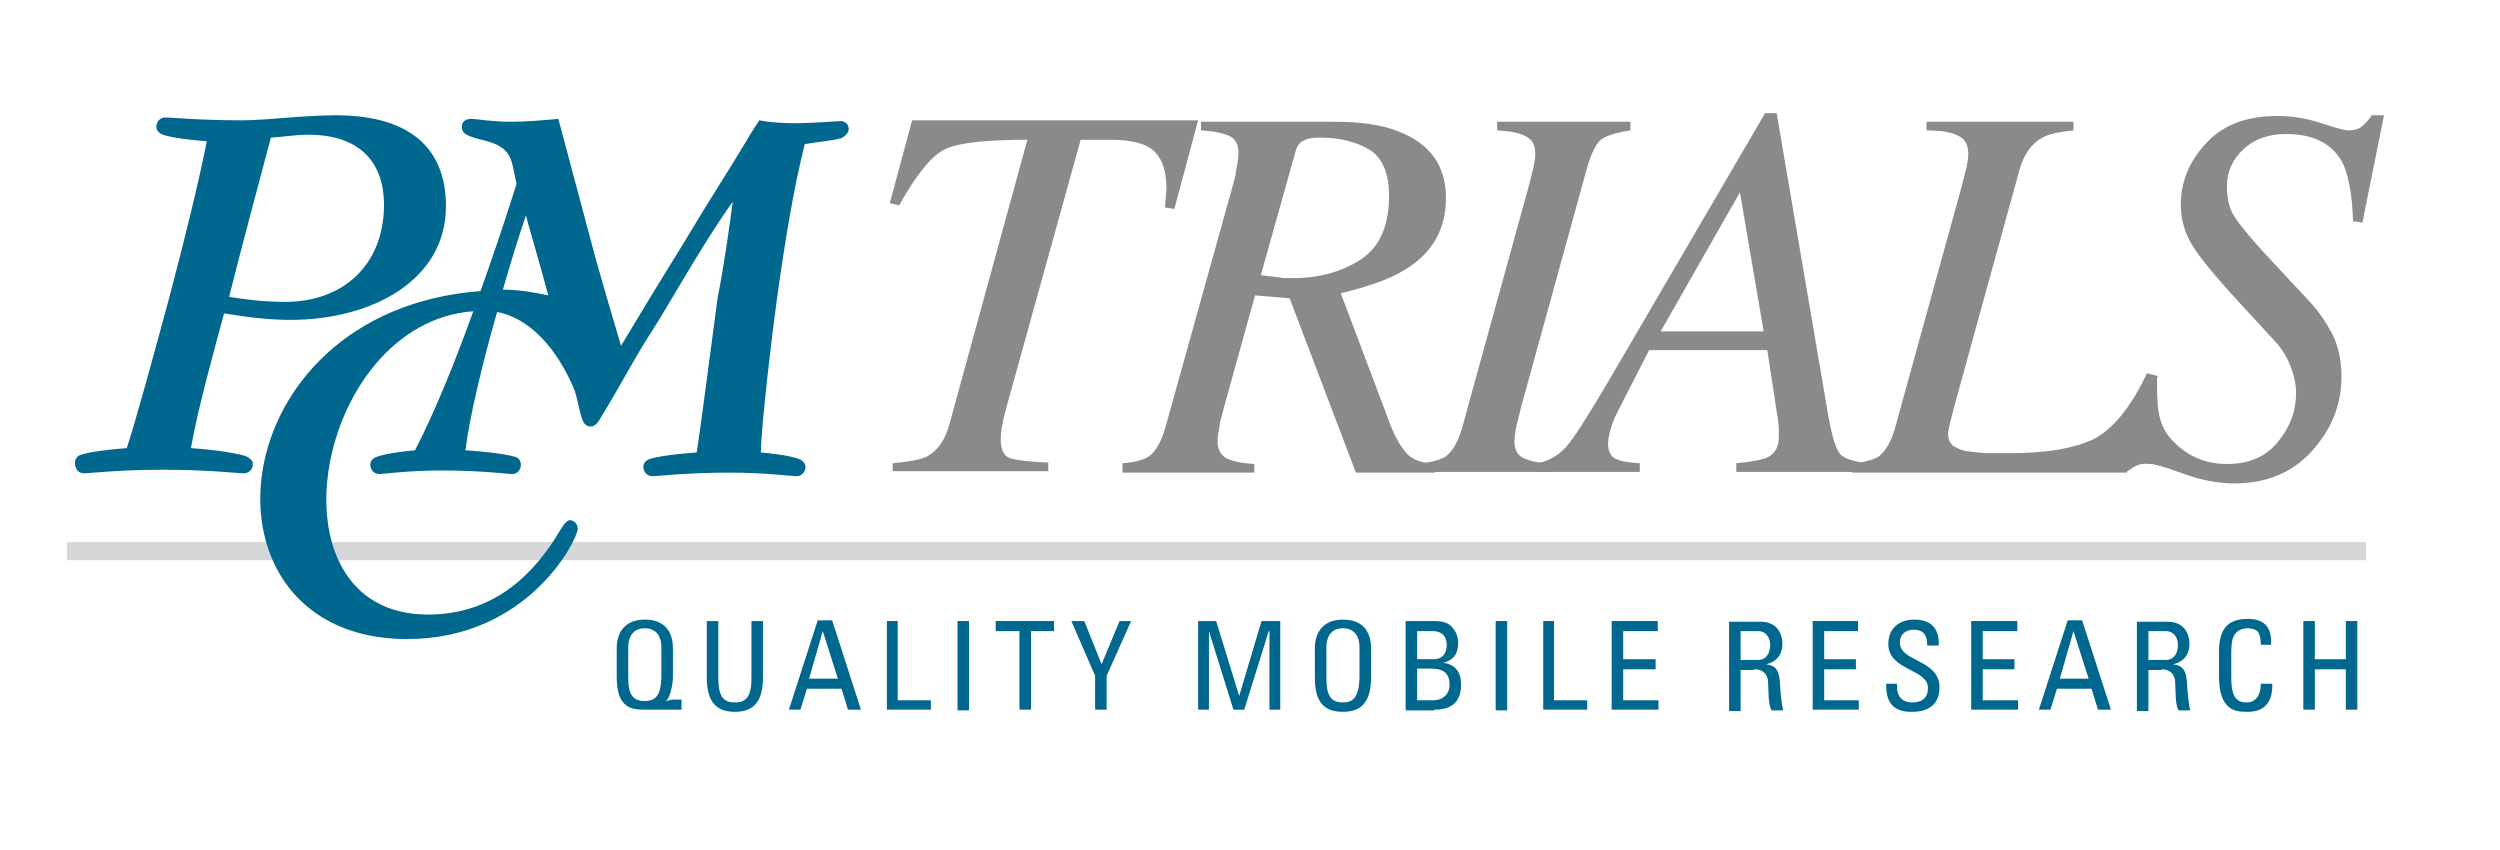 <?xml version="1.0" encoding="utf-8"?>
<!-- Generator: Adobe Illustrator 21.0.1, SVG Export Plug-In . SVG Version: 6.00 Build 0)  -->
<svg version="1.1" id="Layer_1" xmlns="http://www.w3.org/2000/svg" xmlns:xlink="http://www.w3.org/1999/xlink" x="0px" y="0px"
	 viewBox="0 0 347 118" style="enable-background:new 0 0 347 118;" xml:space="preserve">
<style type="text/css">
	.st0{fill-rule:evenodd;clip-rule:evenodd;fill:#888A8C;}
	.st1{fill:none;stroke:#D4D6D7;stroke-width:2.515;stroke-miterlimit:3.864;}
	.st2{fill-rule:evenodd;clip-rule:evenodd;fill:#00678F;}
</style>
<path class="st0" d="M123.9,64.3c2.2-0.2,3.8-0.5,4.7-0.9c1.5-0.8,2.6-2.3,3.2-4.6l10.8-39.4c-5.7,0-9.5,0.4-11.4,1.3
	c-1.8,0.8-4,3.5-6.4,7.8l-1.3-0.3l3.1-11.5h39.7L163,29l-1.3-0.2l0.2-2.6c0-2.3-0.5-4-1.6-5.1c-1-1.1-3.1-1.7-6.1-1.7H150
	l-10.3,37.1c-0.2,0.8-0.4,1.5-0.5,2.1c-0.2,0.9-0.3,1.7-0.3,2.3c0,1.5,0.4,2.4,1.3,2.7c0.9,0.3,2.7,0.5,5.3,0.6v1.2h-21.6V64.3z"/>
<path class="st0" d="M155.8,64.3c1.7-0.1,2.9-0.5,3.6-0.9c1-0.7,1.9-2.2,2.5-4.6l9.2-33c0.2-0.7,0.4-1.4,0.5-2.3
	c0.2-0.9,0.3-1.7,0.3-2.3c0-1.1-0.4-1.9-1.2-2.3c-0.8-0.4-2.2-0.7-4-0.8v-1.2h18.5c3.5,0,6.5,0.4,8.8,1.3c4.5,1.7,6.7,4.8,6.7,9.3
	c0,4.3-1.9,7.7-5.8,10c-2.1,1.3-5.1,2.3-8.8,3.2l6.9,18.3c0.7,1.8,1.5,3.1,2.3,4c0.9,0.9,2.2,1.3,3.9,1.4v1.2h-11L179,41.4l-4.8-0.4
	l-4.3,15.5c-0.2,0.7-0.3,1.3-0.5,1.9c-0.2,1.2-0.4,2.1-0.4,2.8c0,1.1,0.4,1.9,1.2,2.4c0.8,0.4,2.1,0.7,3.9,0.8v1.2h-18.3V64.3z
	 M178.1,38.6c0.4,0,0.8,0,1.3,0c3.8,0,6.9-0.9,9.5-2.6c2.6-1.7,3.9-4.7,3.9-8.8c0-3.1-0.9-5.3-2.7-6.4c-1.8-1.1-4.1-1.7-6.8-1.7
	c-1,0-1.8,0.1-2.3,0.4c-0.6,0.2-1,0.8-1.2,1.6L175,38.2C176.7,38.4,177.7,38.5,178.1,38.6z"/>
<path class="st0" d="M197,64.3c1.7-0.1,2.9-0.5,3.6-0.9c1-0.7,1.9-2.2,2.5-4.6l9.1-33c0.3-1.3,0.6-2.3,0.7-2.8
	c0.1-0.6,0.2-1.1,0.2-1.6c0-1.2-0.4-2-1.2-2.4c-0.8-0.5-2.1-0.8-4.1-0.9v-1.2h18.5v1.2c-2,0.3-3.3,0.7-4.1,1.3c-0.7,0.6-1.4,2-2,4.2
	l-9.1,33c-0.3,1.2-0.5,2.1-0.7,2.9c-0.1,0.8-0.2,1.3-0.2,1.7c0,1.2,0.4,2,1.3,2.4c0.9,0.4,2.1,0.7,3.8,0.7v1.2H197V64.3z"/>
<path class="st0" d="M213.5,64.3c1.7-0.4,2.9-1.2,3.9-2.3c1-1.1,2.9-4.1,5.8-9l21.8-37.3h1.6l7.2,42.2c0.5,2.7,1,4.4,1.6,5.1
	c0.6,0.7,2,1.1,4,1.3v1.2H241v-1.2c2.2-0.2,3.6-0.5,4.3-0.8c1-0.5,1.6-1.4,1.6-2.8c0-0.4,0-0.8,0-1.2c0-0.4-0.1-0.8-0.1-1.1
	l-1.5-9.8h-16.4l-4.3,8.4c-0.3,0.6-0.6,1.2-0.8,1.8c-0.4,1.1-0.6,2.1-0.6,2.8c0,0.9,0.3,1.6,0.9,2c0.7,0.4,1.8,0.6,3.5,0.7v1.2h-14
	V64.3z M244.8,46l-3.3-19.3L230.5,46H244.8z"/>
<path class="st0" d="M257.1,64.3c1.7-0.1,2.9-0.5,3.6-0.9c1-0.7,1.9-2.2,2.5-4.6l9.1-33c0.3-1.3,0.6-2.3,0.7-2.8
	c0.1-0.6,0.2-1.1,0.2-1.6c0-1.2-0.4-2.1-1.3-2.5c-0.8-0.5-2.3-0.8-4.5-0.8v-1.2h20.4v1.2c-2,0.2-3.5,0.5-4.3,1
	c-1.5,0.8-2.6,2.3-3.2,4.5l-9.1,33l-0.7,2.8c0,0.1,0,0.3-0.1,0.5c0,0.2,0,0.3,0,0.4c0,0.6,0.2,1.1,0.6,1.5c0.4,0.3,1,0.6,1.8,0.8
	c0.7,0.1,1.6,0.2,2.8,0.3c0.7,0,1.9,0,3.5,0c5.1,0,8.9-0.7,11.6-2c2.6-1.4,5.1-4.4,7.3-9.1l1.5,0.4l-4.3,13.4h-38.1V64.3z"/>
<path class="st0" d="M298.1,53.2c0,0,1.3-1.2,1.3-1c0,3.8-0.1,6.5,2,8.8c2.1,2.3,4.7,3.4,7.7,3.4c3.1,0,5.4-1,7.1-3.1
	c1.7-2.1,2.5-4.3,2.5-6.8c0-0.9-0.2-1.9-0.5-2.9c-0.5-1.6-1.3-3-2.4-4.2l-4.7-5.1c-3.6-3.9-5.9-6.7-6.9-8.4c-1-1.7-1.5-3.5-1.5-5.5
	c0-3.1,1.1-5.9,3.4-8.4c2.3-2.6,5.6-3.9,10-3.9c2,0,4,0.3,6.1,1c2.1,0.7,3.3,1,3.8,1c0.8,0,1.5-0.2,2-0.7c0.5-0.5,0.9-0.9,1.2-1.4
	h1.7l-3,14.9l-1.3-0.2c-0.1-3.5-0.6-6.1-1.3-7.8c-1.4-2.9-4.1-4.3-8-4.3c-2.4,0-4.4,0.7-5.9,2.1c-1.5,1.4-2.3,3.1-2.3,5.1
	c0,1.7,0.3,3.1,1,4.2c0.7,1.1,2,2.7,3.9,4.8l6.7,7.2c1.2,1.3,2.2,2.8,3.1,4.5c0.8,1.7,1.2,3.6,1.2,5.8c0,3.9-1.4,7.3-4.1,10.3
	c-2.7,3-6.3,4.5-10.8,4.5c-2.4,0-4.7-0.5-7.2-1.4c-2.4-0.9-3.9-1.3-4.5-1.3c-2.1-0.2-2.4,0.8-3.4,1.1l-0.4-0.8L298.1,53.2z"/>
<line class="st1" x1="9.3" y1="76.5" x2="328.4" y2="76.5"/>
<path class="st2" d="M35,64c0.1,0.1,0.1,0.3,0.1,0.4c0,0.7-0.5,1.3-1.3,1.3c-0.7,0-4.9-0.5-11.2-0.5c-6.2,0-10.3,0.5-10.9,0.5
	c-0.9,0-1.3-0.7-1.3-1.5c0-0.5,0.4-1,0.9-1.1c1.6-0.5,4.9-0.8,6.3-0.9c1.3-4,3.6-12.4,6-21.3c2.2-8.3,4.2-16.6,5.1-21.3
	c-1.5-0.1-4.6-0.4-6.1-0.9c-0.5-0.2-0.9-0.6-0.9-1.1c0-0.7,0.5-1.3,1.3-1.3c0.4,0,1.5,0.1,3.3,0.2c1.9,0.1,4.3,0.2,7.4,0.2
	c1.6,0,4.2-0.2,6.6-0.4c2.6-0.2,5-0.3,6.3-0.3c11.1,0,15.3,5.3,15.3,12.6c0,10.4-10.4,15.8-21.6,15.8c-3.1,0-6.1-0.4-9.2-0.9
	c-1.3,4.9-3.6,13-4.6,18.7c1.8,0.1,5.6,0.5,7.6,1.1C34.5,63.5,34.8,63.7,35,64z M31.8,41.2c1.9,0.3,4.5,0.7,7.8,0.7
	c8,0,13.7-5.1,13.7-13.5c0-5.5-3-9.7-10.5-9.7c-1.7,0-3.5,0.3-5.2,0.4C36.7,22.5,33,36.3,31.8,41.2z M69.8,40.2
	c2.3,0,4.4,0.4,6.3,0.8c-0.3-1.1-0.6-2.2-0.9-3.3c-0.9-3.2-1.7-5.9-2.2-7.8C72,32.8,70.9,36.4,69.8,40.2z M101.7,28
	c-4.5,6.3-8.6,14-12,19.2c-1.3,2-4.8,8.4-6.1,10.4c-0.3,0.5-0.8,1.6-1.6,1.6c-1,0-1.2-1-1.4-1.7c-0.3-1.1-0.5-2.2-0.8-3.2
	c-1.7-4.2-5.2-9.9-10.8-11c-2,7-3.8,14.4-4.4,19.2c1.7,0.1,5.1,0.4,6.9,0.9c0.4,0.1,0.8,0.5,0.8,1.1c0,0.7-0.5,1.3-1.2,1.3
	c-0.5,0-4.3-0.5-9.8-0.5c-4.5,0-8.3,0.5-8.6,0.5c-0.7,0-1.3-0.5-1.3-1.3c0-0.7,0.6-1,0.9-1.1c1.4-0.5,4.1-0.8,5.3-0.9
	c2.7-5.2,5.5-12.1,8.1-19.3c-22,1.6-29.3,42.1-6.3,42.1c8.1,0,13.8-4.4,17.8-10.8c0.3-0.4,1.2-2.3,1.9-2.3c0.6,0,1.1,0.6,1.1,1.2
	c-0.1,1.6-6.9,15.3-23.7,15.3c-30.4,0-26.6-45.5,10.2-48.3c1.6-4.5,3.1-8.9,4.4-13l0.6-1.9c-0.5-1.8-0.4-4-2.2-5.1
	c-1.4-0.9-2.8-0.9-4.3-1.5c-0.7-0.3-1.1-0.6-1.1-1.3c0-0.9,0.8-1.1,1.3-1.1c0.8,0,2.7,0.4,5.5,0.4c2.3,0,4.3-0.2,6.6-0.4
	c1.7,6.4,3.4,12.7,5.1,19.1c1.2,4.3,2.3,8,3.6,12.4c1.8-3,4.5-7.5,8.9-14.6c2.9-4.9,5.9-9.5,8.6-14c0.5-0.9,1.1-1.8,1.7-2.7
	c1.4,0.3,3.4,0.4,4.8,0.4c2.7,0,6.2-0.3,6.5-0.3c0.5,0,1.1,0.4,1.1,1.1c0,0.6-0.6,1.1-1.1,1.3c-1.6,0.4-3.3,0.5-5,0.8
	c-1.6,6.3-2.9,14.5-3.9,21.8c-0.7,5-2.1,17-2.2,21c1.3,0.1,3.9,0.4,5.3,0.9c0.3,0.1,0.9,0.5,0.9,1.1c0,0.7-0.5,1.3-1.3,1.3
	c-0.5,0-4.3-0.5-9.2-0.5c-6.1,0-10.1,0.5-10.7,0.5c-0.7,0-1.3-0.5-1.3-1.3c0-0.7,0.6-1,0.9-1.1c1.6-0.5,5-0.8,6.5-0.9
	c0.6-3.7,2.2-16.3,2.9-21.4C100.4,37.4,101.3,31.2,101.7,28z"/>
<path class="st2" d="M85.6,94c0,4.4,2.2,4.5,3.9,4.5h5.1v-1.4h-1.2c-0.3,0-0.9,0.2-1.1,0.3l0,0c0.7-0.3,1.1-2.5,1.1-3.4V90
	c0-2.5-1.3-4-3.9-4c-2.6,0-3.9,1.6-3.9,4V94z M89.5,97.3c-1.8,0-2.3-1.1-2.3-3.2v-4.2c0-2.6,1.8-2.7,2.3-2.7s2.3,0.1,2.3,2.7v4.2
	C91.7,96.1,91.3,97.3,89.5,97.3z"/>
<path class="st2" d="M98.1,94c0,3.4,1.3,4.8,3.9,4.8s3.9-1.4,3.9-4.8v-7.8h-1.6v7.9c0,2.7-0.8,3.4-2.3,3.4c-1.5,0-2.3-0.7-2.3-3.4
	v-7.9h-1.6V94z"/>
<path class="st2" d="M116.3,94.2h-4l1.9-6.6h0L116.3,94.2z M109.5,98.5h1.6l0.9-2.9h4.8l0.9,2.9h1.8l-4-12.4h-2L109.5,98.5z"/>
<polygon class="st2" points="129.2,98.5 129.2,97.2 124.6,97.2 124.6,86.2 123.1,86.2 123.1,98.5 "/>
<rect x="132.9" y="86.2" class="st2" width="1.6" height="12.4"/>
<polygon class="st2" points="138.2,86.2 138.2,87.6 141.5,87.6 141.5,98.5 143.1,98.5 143.1,87.6 146.3,87.6 146.3,86.2 "/>
<polygon class="st2" points="152.9,92.2 150.5,86.2 148.7,86.2 152,93.8 152,98.5 153.6,98.5 153.6,93.8 157,86.2 155.4,86.2 "/>
<polygon class="st2" points="167.8,87.6 167.8,87.6 171.2,98.5 172.7,98.5 176.1,87.6 176.2,87.6 176.2,98.5 177.7,98.5 177.7,86.2 
	175.1,86.2 172,96.6 172,96.6 168.8,86.2 166.3,86.2 166.3,98.5 167.8,98.5 "/>
<path class="st2" d="M186.4,97.5c-1.5,0-2.3-0.7-2.3-3.4v-4.2c0-2.6,1.8-2.7,2.3-2.7c0.5,0,2.3,0.1,2.3,2.7v4.2
	C188.6,96.8,187.8,97.5,186.4,97.5z M186.4,98.8c2.6,0,3.9-1.4,3.9-4.8V90c0-2.5-1.3-4-3.9-4c-2.6,0-3.9,1.6-3.9,4V94
	C182.5,97.4,183.7,98.8,186.4,98.8z"/>
<path class="st2" d="M199.1,98.5c1.4,0,3.7-0.3,3.7-3.5c0-1.7-0.8-2.8-2.5-3V92c1.6-0.4,2.1-1.4,2.1-2.9c0-0.2-0.1-1-0.5-1.6
	c-0.5-0.7-1-1.3-2.8-1.3h-4v12.4H199.1z M196.7,87.6h2.2c1.3,0,1.9,0.8,1.9,1.9c0,1.2-0.6,2-1.8,2h-2.3V87.6z M196.7,92.8h1.7
	c1.6,0,2.8,0.3,2.8,2.3c0,0.9-0.6,2.1-2.3,2.1h-2.2V92.8z"/>
<rect x="207.6" y="86.2" class="st2" width="1.6" height="12.4"/>
<polygon class="st2" points="220.3,98.5 220.3,97.2 215.7,97.2 215.7,86.2 214.2,86.2 214.2,98.5 "/>
<polygon class="st2" points="230.2,98.5 230.2,97.2 225.3,97.2 225.3,92.9 229.8,92.9 229.8,91.5 225.3,91.5 225.3,87.6 230.1,87.6 
	230.1,86.2 223.7,86.2 223.7,98.5 "/>
<path class="st2" d="M243.5,92.9c0.5,0,1.7,0.1,1.9,1.6c0.1,1.6,0,3.3,0.5,4.1h1.6c-0.2-0.8-0.4-2.7-0.4-3.2c-0.1-2.5-0.6-3-2-3.2v0
	c1.5-0.3,2.3-1.4,2.3-2.8c0-1.5-0.8-3.1-3-3.1H240v12.4h1.6v-5.7H243.5z M241.6,87.6h2.4c1.2,0,1.7,1,1.7,1.9c0,1.1-0.5,2.1-1.7,2.1
	h-2.4V87.6z"/>
<polygon class="st2" points="258,98.5 258,97.2 253.2,97.2 253.2,92.9 257.6,92.9 257.6,91.5 253.2,91.5 253.2,87.6 257.9,87.6 
	257.9,86.2 251.6,86.2 251.6,98.5 "/>
<path class="st2" d="M261.8,94.9c0,1.2,0,4,3.6,3.9c2,0,3.8-0.8,3.8-3.4c0-3.9-5.5-3.5-5.5-6.2c0-1.3,1-1.8,1.9-1.8
	c1.5,0,1.9,0.9,1.9,2.2h1.6c0.1-2.5-1.2-3.6-3.4-3.6c-2.1,0-3.6,1.2-3.6,3.4c0,3.7,5.5,3.4,5.5,6.1c0,1.5-1,2-2.2,2
	c-1,0-2.1-0.5-2.1-2.2v-0.4H261.8z"/>
<polygon class="st2" points="280.1,98.5 280.1,97.2 275.2,97.2 275.2,92.9 279.6,92.9 279.6,91.5 275.2,91.5 275.2,87.6 280,87.6 
	280,86.2 273.6,86.2 273.6,98.5 "/>
<path class="st2" d="M289.9,94.2h-4l1.9-6.6h0L289.9,94.2z M283,98.5h1.6l0.9-2.9h4.8l0.9,2.9h1.8l-4-12.4h-2L283,98.5z"/>
<path class="st2" d="M300,92.9c0.5,0,1.7,0.1,1.9,1.6c0.1,1.6,0,3.3,0.5,4.1h1.6c-0.2-0.8-0.4-2.7-0.4-3.2c-0.1-2.5-0.6-3-2-3.2v0
	c1.5-0.3,2.3-1.4,2.3-2.8c0-1.5-0.8-3.1-3-3.1h-4.3v12.4h1.6v-5.7H300z M298.2,87.6h2.4c1.2,0,1.7,1,1.7,1.9c0,1.1-0.5,2.1-1.7,2.1
	h-2.4V87.6z"/>
<path class="st2" d="M315.2,89.6c0.2-2.4-0.8-3.7-3.2-3.7c-2.4,0-4,1-4,4.5v3.5c0,4.8,2.4,4.9,3.9,4.9c0.8,0,3.6,0,3.5-3.9h-1.6
	c0,2.4-1.5,2.6-1.9,2.6c-1.2,0-2.2-0.4-2.2-3.4v-3.3c0-2.1,0.3-2.4,0.4-2.6c0.1-0.2,0.6-1,1.9-1c0.3,0,1.1,0.1,1.4,0.5
	c0.3,0.4,0.4,1.1,0.4,1.8H315.2z"/>
<polygon class="st2" points="321.3,98.5 321.3,92.9 325.6,92.9 325.6,98.5 327.2,98.5 327.2,86.2 325.6,86.2 325.6,91.5 321.3,91.5 
	321.3,86.2 319.7,86.2 319.7,98.5 "/>
</svg>

